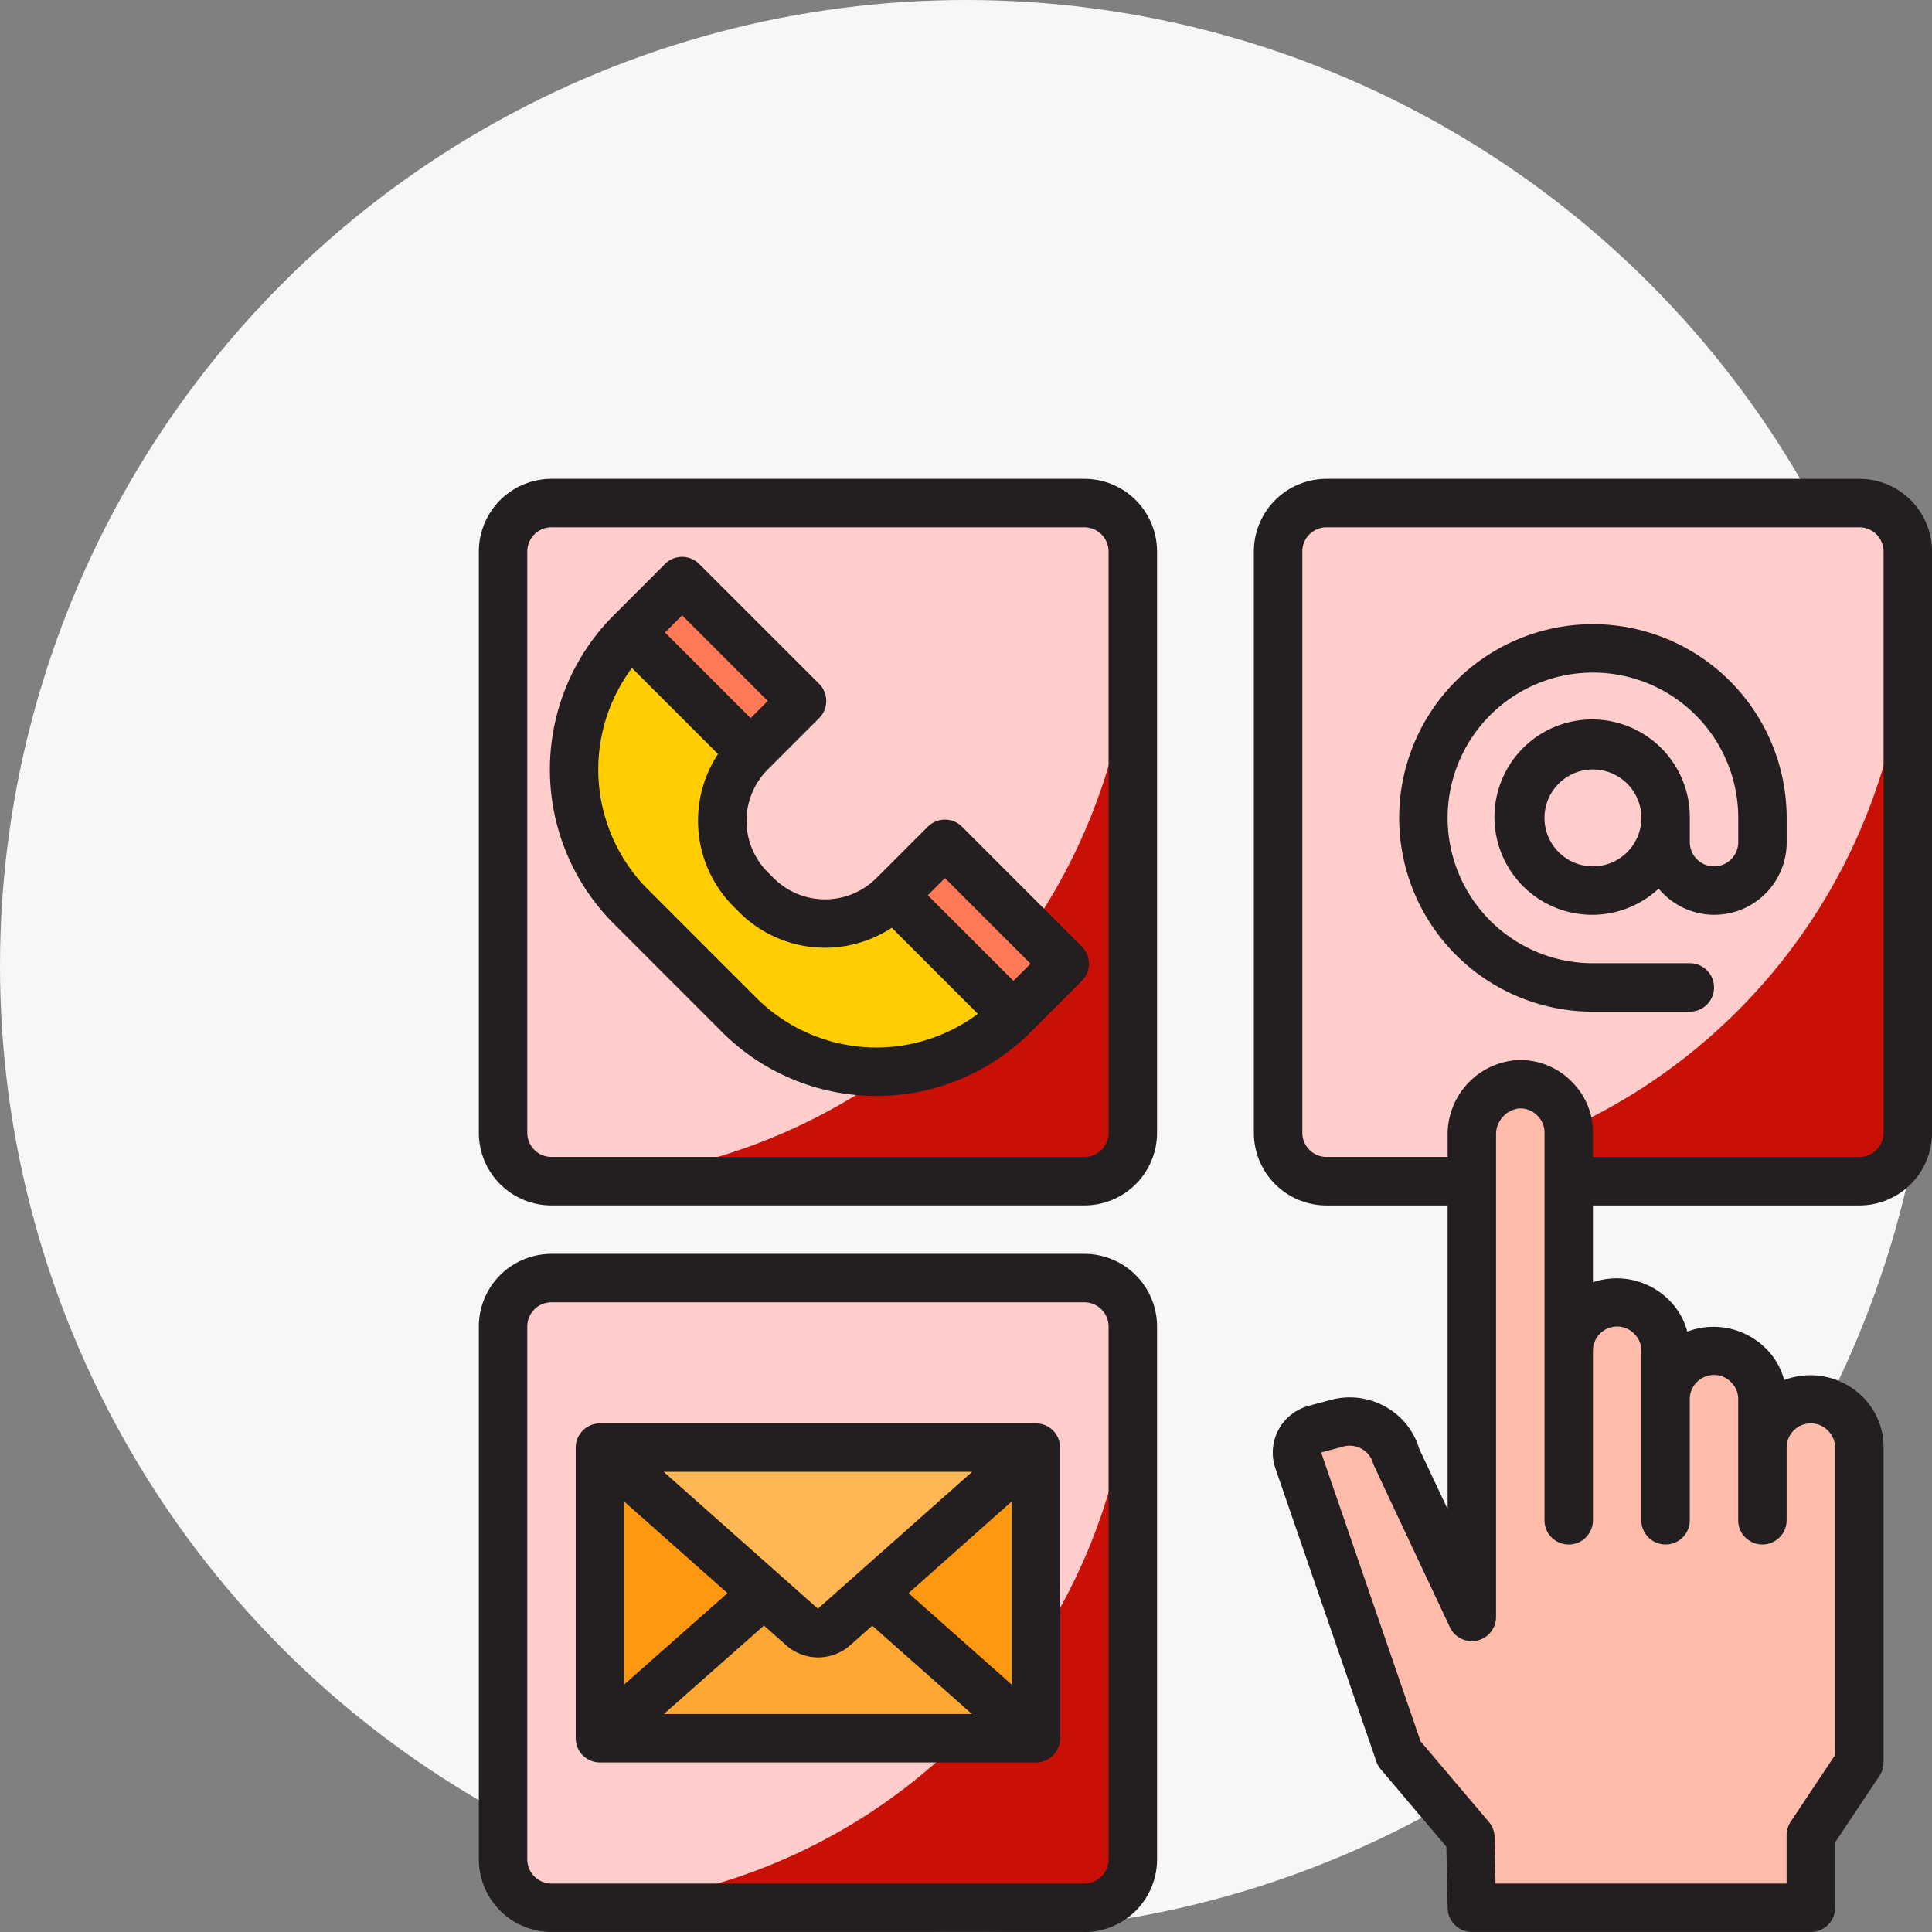<svg xmlns="http://www.w3.org/2000/svg" width="202" height="202" viewBox="0 0 202 202">
  <rect x="0" y="0" width="202" height="202" fill="#808080" stroke="none"/>
  <g id="Group_135382" data-name="Group 135382" transform="translate(-131 -651)">
    <circle id="Ellipse_15500" data-name="Ellipse 15500" cx="101" cy="101" r="101" transform="translate(131 651)" fill="#f7f7f7"/>
    <g id="get-in-touch" transform="translate(176 696)">
      <g id="Communicate">
        <rect id="Rectangle_12553" data-name="Rectangle 12553" width="65" height="70" rx="2" transform="translate(89 8)" fill="#ffcdcb"/>
        <rect id="Rectangle_12554" data-name="Rectangle 12554" width="65" height="70" rx="2" transform="translate(8 8)" fill="#ffcdcb"/>
        <path id="Path_505664" data-name="Path 505664" d="M0,0H7.6V17.726H0Z" transform="translate(20.943 21.126) rotate(-45)" fill="#ff7956"/>
        <path id="Path_505665" data-name="Path 505665" fill="#57a4ff"/>
        <path id="Path_505666" data-name="Path 505666" d="M20.807,20.878,8.272,8.343Z" transform="translate(12.675 12.784)" fill="#57a4ff"/>
        <path id="Path_505667" data-name="Path 505667" d="M31.656,31.727,19.121,19.192Z" transform="translate(29.298 29.407)" fill="#57a4ff"/>
        <rect id="Rectangle_12555" data-name="Rectangle 12555" width="65" height="65" rx="2" transform="translate(8 89)" fill="#ffcdcb"/>
        <path id="Path_505668" data-name="Path 505668" d="M24.138,57.219l.03-.025-.03.025,3.958,3.52a2.532,2.532,0,0,0,3.388,0l3.958-3.515-.03-.03.03.025L52.581,42H7Z" transform="translate(10.726 64.355)" fill="#ffb655"/>
        <path id="Path_505669" data-name="Path 505669" d="M7,42V72.387L24.138,57.219Z" transform="translate(10.726 64.355)" fill="#ff9811"/>
        <path id="Path_505670" data-name="Path 505670" d="M5,67.774H60.71a5.065,5.065,0,0,0,5.065-5.065V7A60.774,60.774,0,0,1,5,67.774Z" transform="translate(7.661 10.726)" fill="#c91006"/>
        <path id="Path_505671" data-name="Path 505671" d="M0,0H7.6V17.726H0Z" transform="translate(48.411 48.603) rotate(-45)" fill="#ff7956"/>
        <path id="Path_505672" data-name="Path 505672" d="M25.01,35.815,24.4,35.2a10.129,10.129,0,0,1,0-14.325L11.863,8.343a20.258,20.258,0,0,0,0,28.65L23.22,48.35a20.258,20.258,0,0,0,28.65,0L39.335,35.815a10.129,10.129,0,0,1-14.325,0Z" transform="translate(9.084 12.784)" fill="#ffcd00"/>
        <path id="Path_505673" data-name="Path 505673" d="M5,97.774H60.71a5.065,5.065,0,0,0,5.065-5.065V37A60.774,60.774,0,0,1,5,97.774Z" transform="translate(7.661 56.694)" fill="#c91006"/>
        <path id="Path_505674" data-name="Path 505674" d="M35.37,72.387V42L18.232,57.219Z" transform="translate(27.936 64.355)" fill="#ff9811"/>
        <path id="Path_505675" data-name="Path 505675" d="M31.484,51.53a2.532,2.532,0,0,1-3.388,0l-3.958-3.52L7,63.178H52.581L35.442,48.01Z" transform="translate(10.726 73.564)" fill="#ffa733"/>
        <path id="Path_505676" data-name="Path 505676" d="M37,67.774H92.71a5.065,5.065,0,0,0,5.065-5.065V7A60.774,60.774,0,0,1,37,67.774Z" transform="translate(56.694 10.726)" fill="#c91006"/>
        <path id="Path_505677" data-name="Path 505677" d="M62.7,28.495a4.971,4.971,0,0,0-4.019-1.474,5.254,5.254,0,0,0-4.616,5.328V82.711L46.188,66.023a5.065,5.065,0,0,0-6.2-3.6l-2.33.628A2.532,2.532,0,0,0,35.9,66.269l10.567,30.7,7.44,8.787.157,7.344H89.515v-7.6l5.065-7.6V64.985a5.065,5.065,0,1,0-10.129,0V59.92a5.065,5.065,0,0,0-10.129,0V54.856a5.065,5.065,0,0,0-10.129,0V32.065a4.951,4.951,0,0,0-1.494-3.57Z" transform="translate(54.824 41.37)" fill="#ffbcab"/>
        <g id="Group_135381" data-name="Group 135381" transform="translate(5.065 5.065)">
          <path id="Path_505678" data-name="Path 505678" d="M60.559,45.971,48.027,33.436a2.532,2.532,0,0,0-3.581,0l-5.373,5.371a7.6,7.6,0,0,1-10.744,0l-.613-.613a7.6,7.6,0,0,1,0-10.744l5.371-5.373a2.532,2.532,0,0,0,0-3.581L20.549,5.964a2.532,2.532,0,0,0-3.581,0L11.6,11.335a22.816,22.816,0,0,0,0,32.231L22.955,54.922a22.816,22.816,0,0,0,32.231,0l5.373-5.371A2.532,2.532,0,0,0,60.559,45.971ZM46.237,38.807l8.952,8.954-1.79,1.79L44.446,40.6ZM18.762,11.335l8.952,8.952-1.79,1.793-8.954-8.954Zm7.774,40.01L15.178,39.985a17.756,17.756,0,0,1-1.664-23.15l9,9a12.684,12.684,0,0,0,1.613,15.935l.613.613A12.692,12.692,0,0,0,40.681,44l9,9a17.759,17.759,0,0,1-23.15-1.664Z" transform="translate(2.494 2.937)" fill="#231f20"/>
          <path id="Path_505679" data-name="Path 505679" d="M65.306,77.968H9.6a7.6,7.6,0,0,1-7.6-7.6V9.6A7.6,7.6,0,0,1,9.6,2h55.71a7.6,7.6,0,0,1,7.6,7.6V70.371A7.6,7.6,0,0,1,65.306,77.968ZM9.6,7.065A2.532,2.532,0,0,0,7.065,9.6V70.371A2.532,2.532,0,0,0,9.6,72.9h55.71a2.532,2.532,0,0,0,2.532-2.532V9.6a2.532,2.532,0,0,0-2.532-2.532Z" transform="translate(-2 -2)" fill="#231f20"/>
          <path id="Path_505680" data-name="Path 505680" d="M65.306,104.9H9.6a7.6,7.6,0,0,1-7.6-7.6V41.6A7.6,7.6,0,0,1,9.6,34h55.71a7.6,7.6,0,0,1,7.6,7.6v55.71a7.6,7.6,0,0,1-7.6,7.6ZM9.6,39.065A2.532,2.532,0,0,0,7.065,41.6v55.71A2.532,2.532,0,0,0,9.6,99.839h55.71a2.532,2.532,0,0,0,2.532-2.532V41.6a2.532,2.532,0,0,0-2.532-2.532Z" transform="translate(-2 47.032)" fill="#231f20"/>
          <path id="Path_505681" data-name="Path 505681" d="M54.113,41H8.532A2.532,2.532,0,0,0,6,43.532V73.919a2.532,2.532,0,0,0,2.532,2.532H54.113a2.532,2.532,0,0,0,2.532-2.532V43.532A2.532,2.532,0,0,0,54.113,41ZM31.323,60.372,15.2,46.065H47.443Zm-9.455-1.623L11.065,68.3V49.167Zm3.814,3.386L27.96,64.16a5.047,5.047,0,0,0,6.764.013L37,62.147l10.428,9.24H15.215ZM40.8,58.749l10.777-9.582V68.3Z" transform="translate(4.129 57.758)" fill="#231f20"/>
          <path id="Path_505682" data-name="Path 505682" d="M97.306,2H41.6A7.6,7.6,0,0,0,34,9.6V70.371a7.6,7.6,0,0,0,7.6,7.6H54.258v31.749L51.3,103.44a7.5,7.5,0,0,0-3.467-4.383,7.614,7.614,0,0,0-5.776-.76l-2.332.628a5.065,5.065,0,0,0-3.489,6.483l10.57,30.7a2.5,2.5,0,0,0,.461.81l6.86,8.1.137,6.434a2.532,2.532,0,0,0,2.532,2.479H92.242a2.532,2.532,0,0,0,2.532-2.532v-6.837l4.639-6.959a2.548,2.548,0,0,0,.425-1.4V103.29a7.409,7.409,0,0,0-2.213-5.338,7.744,7.744,0,0,0-8.179-1.727,7.26,7.26,0,0,0-1.95-3.337,7.749,7.749,0,0,0-8.179-1.727,7.26,7.26,0,0,0-1.95-3.338A7.731,7.731,0,0,0,69.452,86v-8.03H97.306a7.6,7.6,0,0,0,7.6-7.6V9.6a7.6,7.6,0,0,0-7.6-7.6ZM71.984,90.629a2.466,2.466,0,0,1,1.8.775,2.423,2.423,0,0,1,.729,1.757v17.726a2.532,2.532,0,1,0,5.065,0V98.226a2.532,2.532,0,0,1,2.532-2.532,2.466,2.466,0,0,1,1.8.775,2.423,2.423,0,0,1,.729,1.757v12.661a2.532,2.532,0,1,0,5.065,0v-7.6a2.532,2.532,0,0,1,2.532-2.532,2.466,2.466,0,0,1,1.8.775,2.423,2.423,0,0,1,.729,1.757v32.16l-4.639,6.959a2.547,2.547,0,0,0-.425,1.4v5.065H59.269l-.1-4.864a2.532,2.532,0,0,0-.6-1.585L51.432,134,41.037,103.8l2.314-.623a2.578,2.578,0,0,1,1.945.253,2.482,2.482,0,0,1,1.17,1.519c.038.149,8.035,17.126,8.035,17.126a2.532,2.532,0,0,0,4.821-1.056V70.655a2.74,2.74,0,0,1,2.3-2.816,2.466,2.466,0,0,1,2.038.76,2.423,2.423,0,0,1,.729,1.773v40.516a2.532,2.532,0,1,0,5.065,0V93.161a2.532,2.532,0,0,1,2.532-2.532ZM99.839,70.371A2.532,2.532,0,0,1,97.306,72.9H69.452V70.371a7.409,7.409,0,0,0-2.213-5.338A7.511,7.511,0,0,0,61.194,62.8a7.792,7.792,0,0,0-6.936,7.853V72.9H41.6a2.532,2.532,0,0,1-2.532-2.532V9.6A2.532,2.532,0,0,1,41.6,7.065h55.71A2.532,2.532,0,0,1,99.839,9.6Z" transform="translate(47.032 -2)" fill="#231f20"/>
          <path id="Path_505683" data-name="Path 505683" d="M60.258,8a20.258,20.258,0,0,0,0,40.516H70.387a2.532,2.532,0,0,0,0-5.065H60.258A15.194,15.194,0,1,1,75.452,28.258V30.79a2.532,2.532,0,0,1-5.065,0V28.258a10.213,10.213,0,1,0-3.256,7.394A7.564,7.564,0,0,0,80.516,30.79V28.258A20.281,20.281,0,0,0,60.258,8Zm0,25.323a5.065,5.065,0,1,1,5.065-5.065A5.065,5.065,0,0,1,60.258,33.323Z" transform="translate(56.226 7.194)" fill="#231f20"/>
        </g>
      </g>
    </g>
  </g>
</svg>
